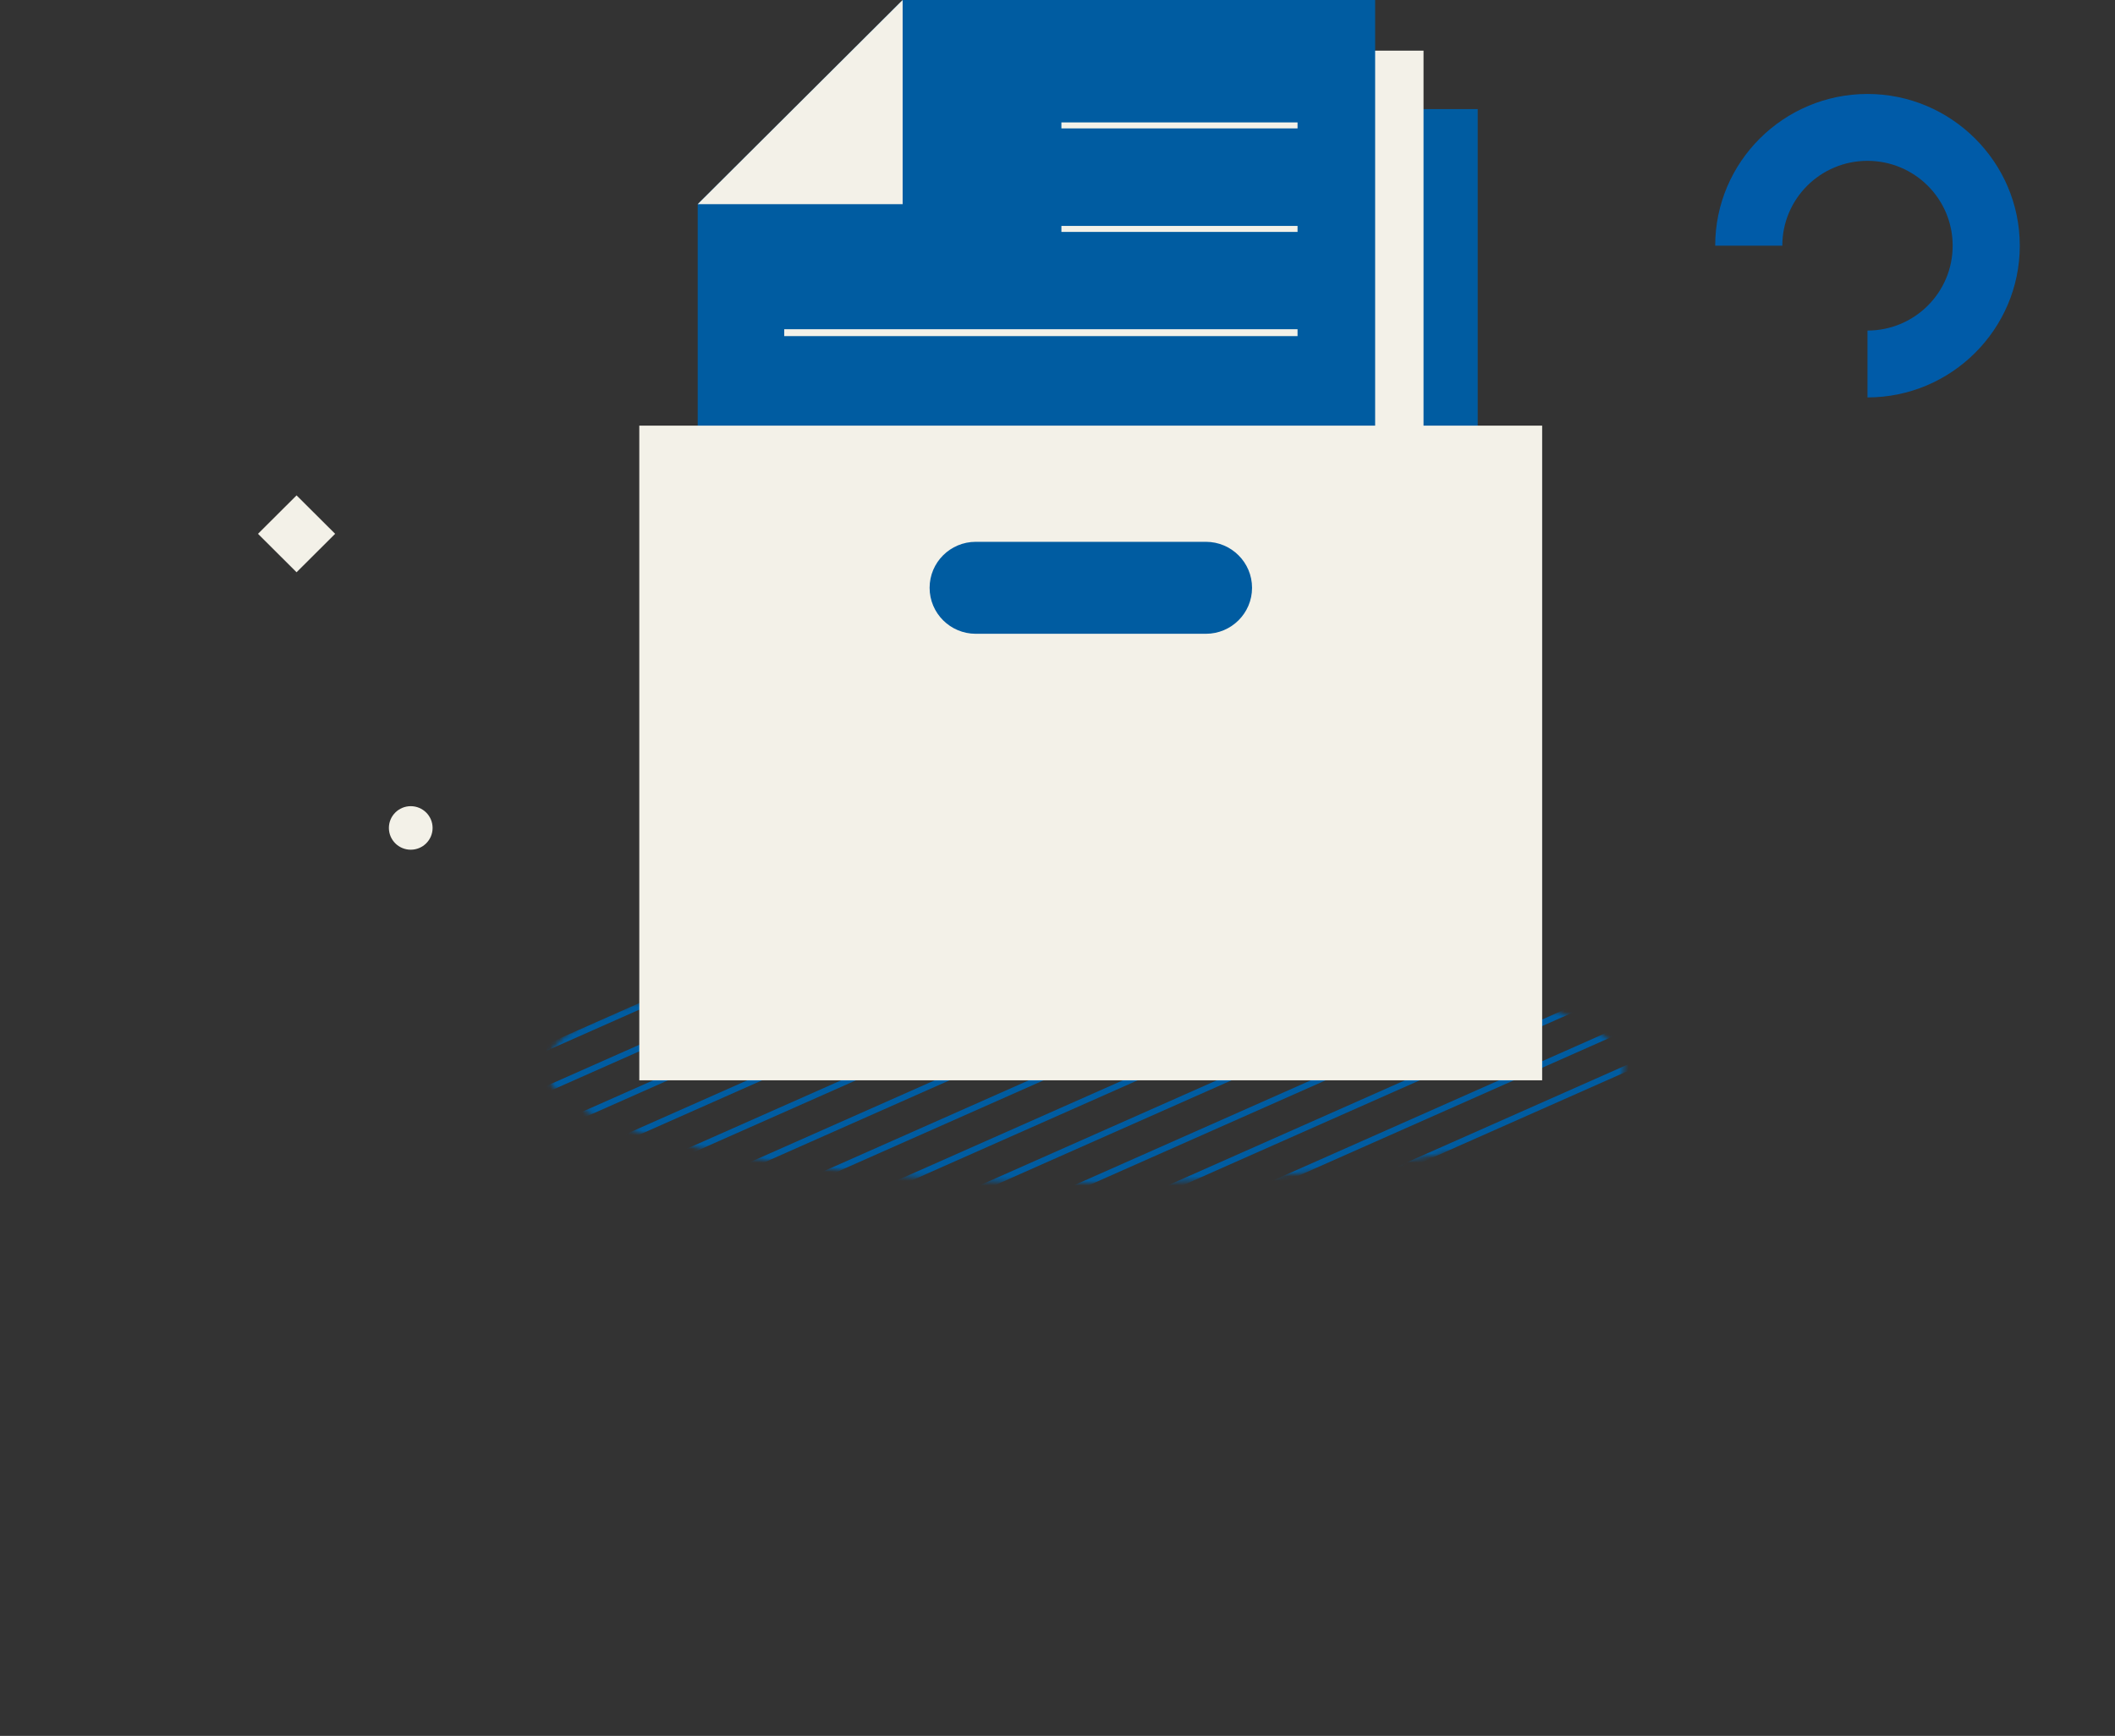 <?xml version="1.0" encoding="UTF-8"?> <svg xmlns="http://www.w3.org/2000/svg" width="463" height="380" viewBox="0 0 463 380" fill="none"><rect x="0" y="0" width="463" height="380" fill="#333333" stroke="none"/><mask id="mask0_6505_3538" style="mask-type:luminance" maskUnits="userSpaceOnUse" x="119" y="208" width="237" height="51"><path d="M237.481 258.958C302.669 258.958 355.513 247.615 355.513 233.622C355.513 219.629 302.669 208.285 237.481 208.285C172.294 208.285 119.449 219.629 119.449 233.622C119.449 247.615 172.294 258.958 237.481 258.958Z" fill="white"></path></mask><g mask="url(#mask0_6505_3538)"><path d="M462.459 258.929L192.09 378.74L192.625 379.94L462.995 260.128L462.459 258.929Z" fill="#005CA1"></path><path d="M456.244 252.554L185.875 372.366L186.411 373.566L456.78 253.754L456.244 252.554Z" fill="#005CA1"></path><path d="M450.033 246.18L179.664 365.991L180.2 367.191L450.569 247.38L450.033 246.18Z" fill="#005CA1"></path><path d="M443.838 239.85L173.469 359.661L174.004 360.861L444.374 241.05L443.838 239.85Z" fill="#005CA1"></path><path d="M437.721 233.456L167.352 353.267L167.887 354.467L438.256 234.655L437.721 233.456Z" fill="#005CA1"></path><path d="M431.506 227.081L161.137 346.893L161.672 348.093L432.042 228.281L431.506 227.081Z" fill="#005CA1"></path><path d="M425.248 220.727L154.879 340.538L155.415 341.738L425.784 221.926L425.248 220.727Z" fill="#005CA1"></path><path d="M419.08 214.333L148.711 334.144L149.247 335.344L419.616 215.532L419.08 214.333Z" fill="#005CA1"></path><path d="M412.916 207.958L142.547 327.77L143.083 328.969L413.452 209.158L412.916 207.958Z" fill="#005CA1"></path><path d="M406.725 201.677L136.355 321.488L136.891 322.688L407.26 202.876L406.725 201.677Z" fill="#005CA1"></path><path d="M400.51 195.302L130.141 315.114L130.676 316.314L401.046 196.502L400.51 195.302Z" fill="#005CA1"></path><path d="M394.299 188.928L123.93 308.74L124.465 309.939L394.835 190.128L394.299 188.928Z" fill="#005CA1"></path><path d="M388.084 182.554L117.715 302.365L118.25 303.565L388.62 183.753L388.084 182.554Z" fill="#005CA1"></path><path d="M381.92 176.179L111.551 295.991L112.086 297.19L382.456 177.379L381.92 176.179Z" fill="#005CA1"></path><path d="M375.709 169.805L105.34 289.616L105.875 290.816L376.245 171.004L375.709 169.805Z" fill="#005CA1"></path><path d="M369.494 163.43L99.125 283.242L99.661 284.442L370.03 164.63L369.494 163.43Z" fill="#005CA1"></path><path d="M363.303 157.1L92.934 276.912L93.469 278.112L363.838 158.3L363.303 157.1Z" fill="#005CA1"></path><path d="M357.139 150.726L86.769 270.537L87.305 271.737L357.674 151.926L357.139 150.726Z" fill="#005CA1"></path><path d="M350.924 144.352L80.555 264.163L81.09 265.363L351.46 145.551L350.924 144.352Z" fill="#005CA1"></path><path d="M344.713 137.977L74.344 257.789L74.879 258.988L345.249 139.177L344.713 137.977Z" fill="#005CA1"></path><path d="M338.498 131.603L68.129 251.414L68.665 252.614L339.034 132.802L338.498 131.603Z" fill="#005CA1"></path><path d="M332.287 125.277L61.918 245.088L62.454 246.288L332.823 126.477L332.287 125.277Z" fill="#005CA1"></path><path d="M326.143 118.947L55.773 238.758L56.309 239.958L326.678 120.147L326.143 118.947Z" fill="#005CA1"></path><path d="M319.928 112.573L49.559 232.384L50.094 233.584L320.463 113.772L319.928 112.573Z" fill="#005CA1"></path><path d="M313.717 106.198L43.348 226.01L43.883 227.209L314.253 107.398L313.717 106.198Z" fill="#005CA1"></path><path d="M307.502 99.824L37.133 219.635L37.669 220.835L308.038 101.023L307.502 99.824Z" fill="#005CA1"></path><path d="M301.338 93.449L30.969 213.261L31.504 214.461L301.874 94.649L301.338 93.449Z" fill="#005CA1"></path></g><path d="M408.816 87V72.362C419.116 72.362 427.463 64.047 427.463 53.785C427.463 43.524 419.116 35.209 408.816 35.209C398.517 35.209 390.17 43.524 390.17 53.785H375.477C375.477 35.452 390.462 20.571 408.816 20.571C427.171 20.571 442.156 35.5 442.156 53.785C442.156 72.071 427.171 87 408.816 87Z" fill="#005BA8"></path><path d="M220.051 23.878L175.191 68.569V213.294H323.488V23.878H220.051Z" fill="#005CA1"></path><path d="M208.192 11.088L163.332 55.779V183.921H311.629V11.088H208.192Z" fill="#F3F1E8"></path><path d="M197.598 0L152.738 44.692V172.833H301.035V0H197.598Z" fill="#005CA1"></path><path d="M197.598 0V44.692H152.738L197.598 0Z" fill="#F3F1E8"></path><path d="M284.049 26.796H232.355V28.108H284.049V26.796Z" fill="#F3F1E8"></path><path d="M284.049 49.457H232.355V50.77H284.049V49.457Z" fill="#F3F1E8"></path><path d="M284.049 72.071H171.68V73.578H284.049V72.071Z" fill="#F3F1E8"></path><path d="M337.597 93.176H139.949V236.491H337.597V93.176Z" fill="#F3F1E8"></path><path d="M89.917 186.012C92.559 186.012 94.7 183.879 94.7 181.246C94.7 178.614 92.559 176.481 89.917 176.481C87.275 176.481 85.133 178.614 85.133 181.246C85.133 183.879 87.275 186.012 89.917 186.012Z" fill="#F3F1E8"></path><path d="M56.477 116.859L64.921 108.446L73.366 116.859L64.921 125.273L56.477 116.859Z" fill="#F3F1E8"></path><path d="M263.984 118.61H213.608C208.028 118.61 203.504 123.117 203.504 128.677C203.504 134.236 208.028 138.743 213.608 138.743H263.984C269.565 138.743 274.089 134.236 274.089 128.677C274.089 123.117 269.565 118.61 263.984 118.61Z" fill="#005CA1"></path></svg> 